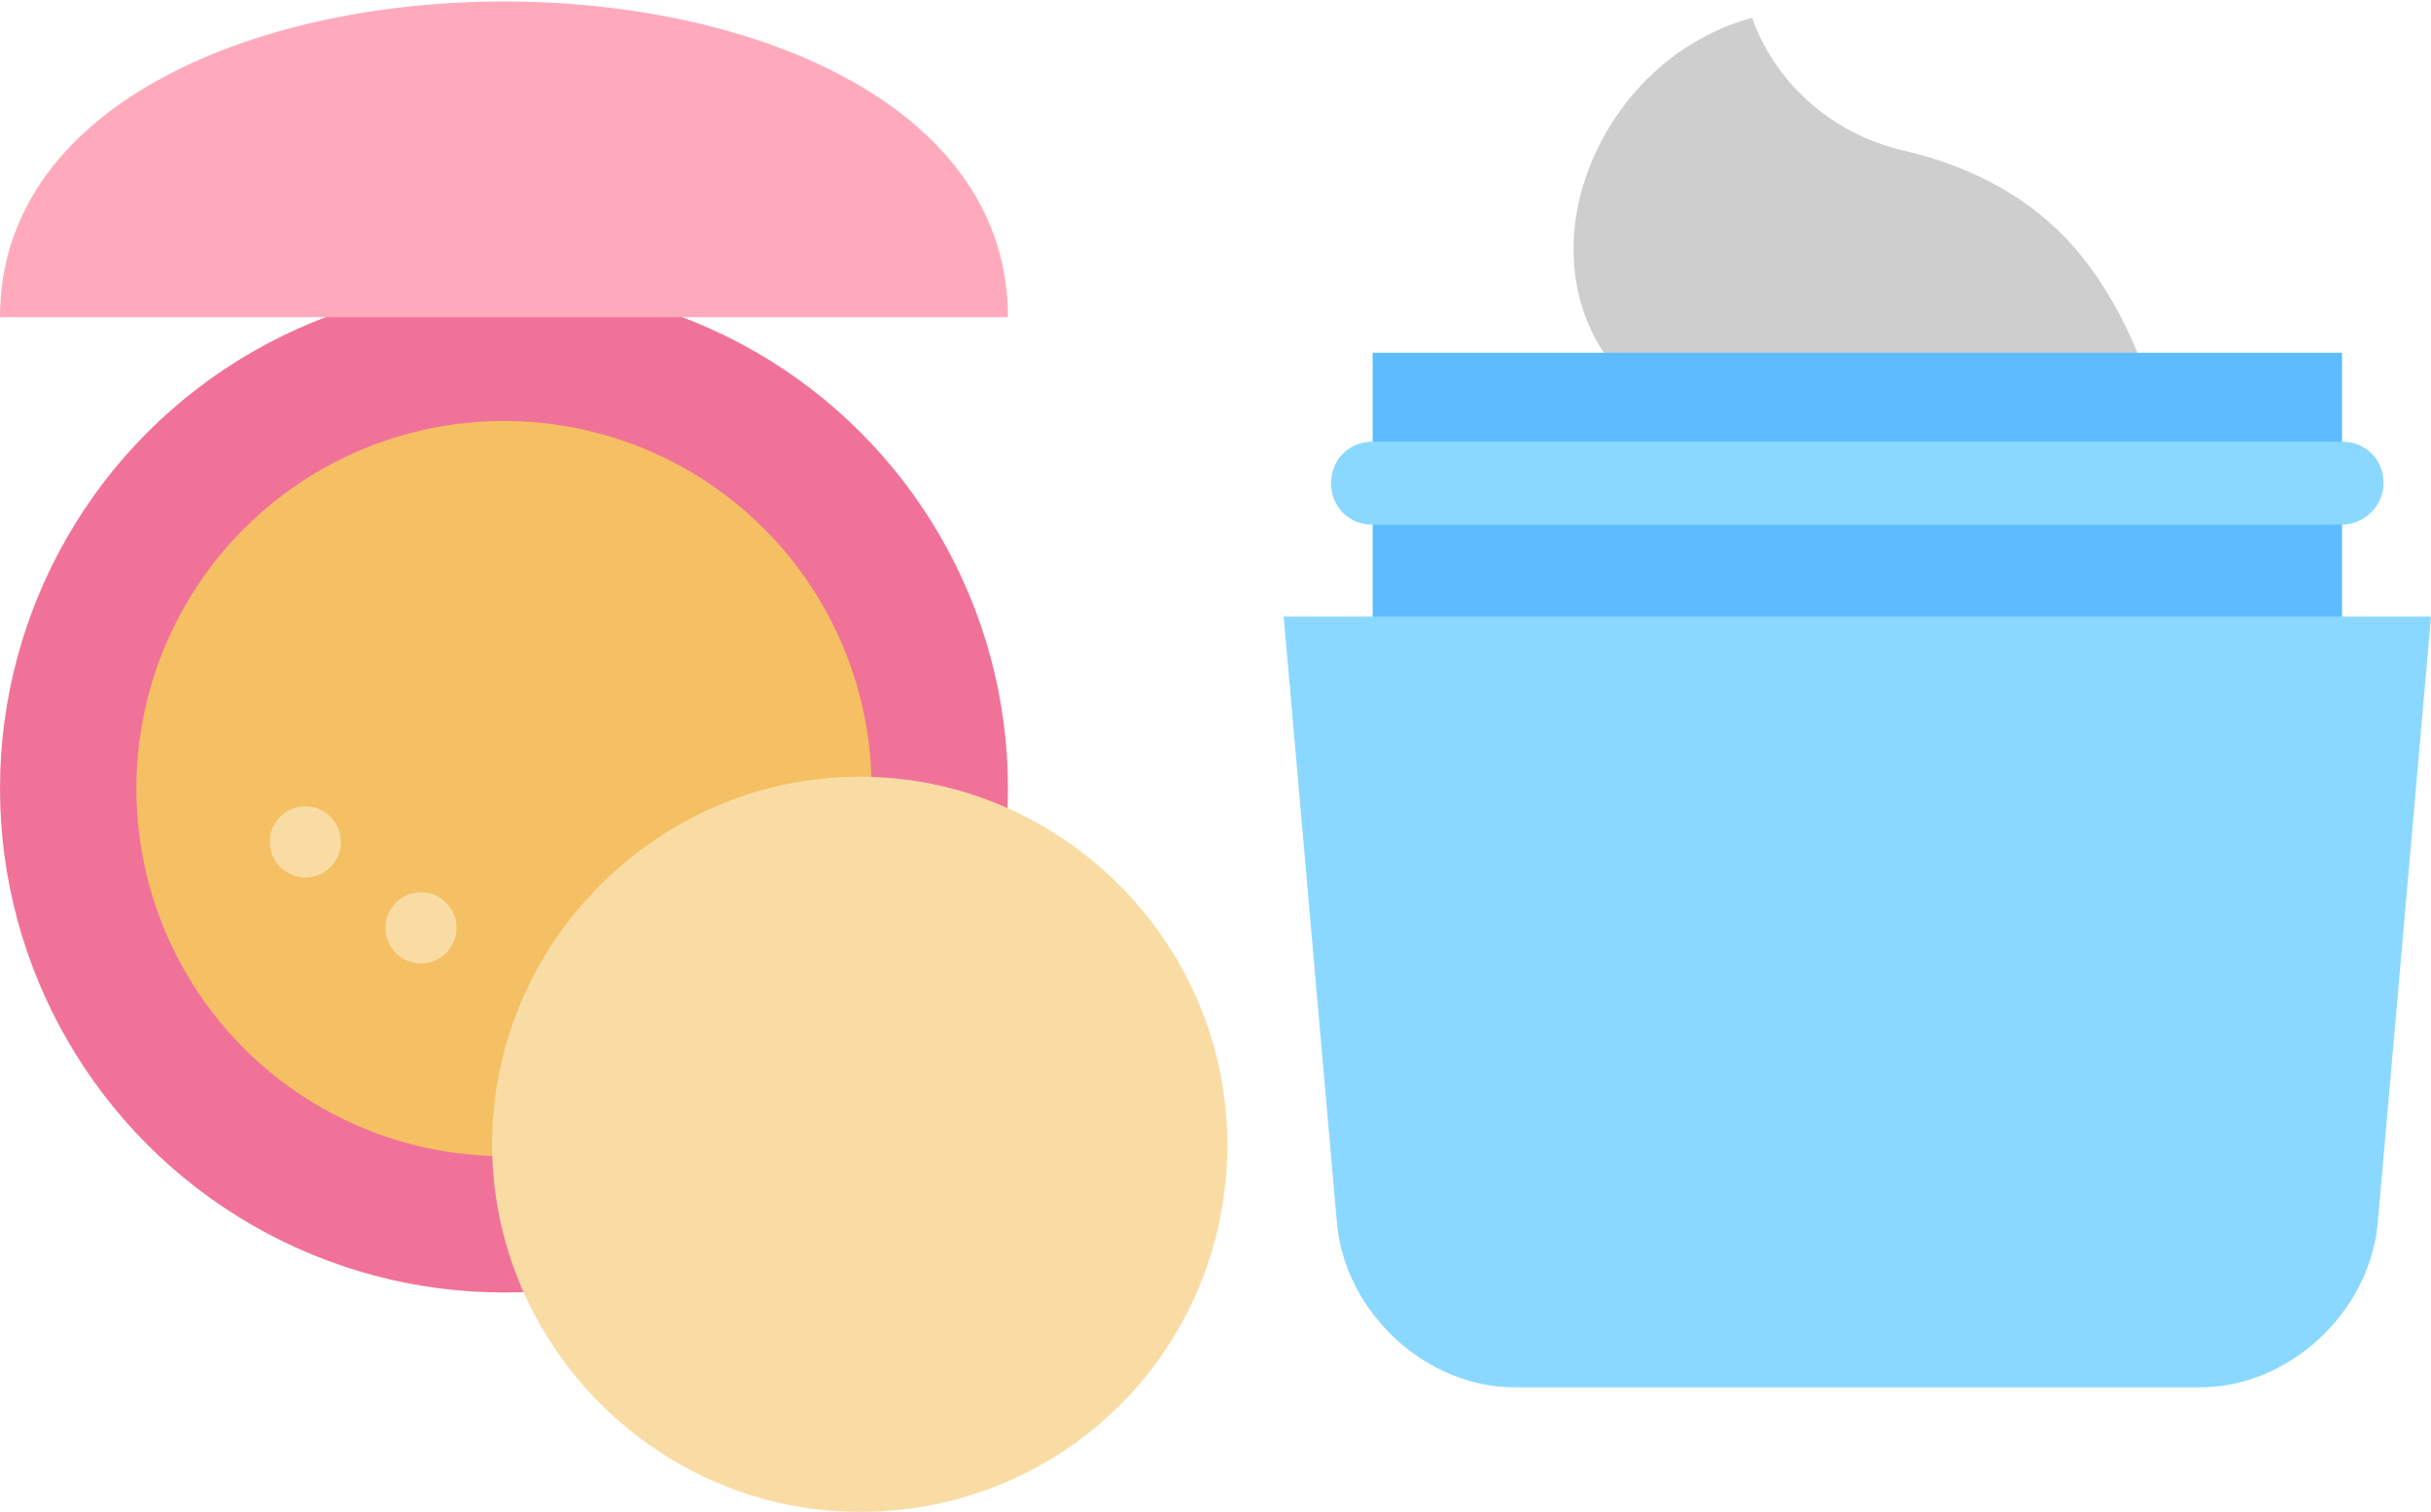 <svg id="Layer_1" xmlns="http://www.w3.org/2000/svg" viewBox="1341.6 1344 82 51"><style>.st2{fill:#8ad8ff}.st5{fill:#f9dca4}</style><path d="M1411.7 1352.5c-1.6-1.9-3.7-2.9-5.8-3.4-2.7-.6-4.5-2.5-5.2-4.5-2.2.6-4.2 2.2-5.3 4.6-1.1 2.4-.9 4.9.3 6.7l9 2.8 9-2.8c-.5-1.2-1.1-2.3-2-3.4z" fill="#cecece"/><path fill="#5dbcff" d="M1387.9 1355.9h32.7v11.7h-32.7z"/><path class="st2" d="M1420.6 1361.7h-32.7c-.8 0-1.4-.6-1.4-1.4s.6-1.4 1.4-1.4h32.7c.8 0 1.4.6 1.4 1.4s-.7 1.4-1.4 1.4zM1384.9 1364.8l1.8 20.5c.3 3 3 5.5 6 5.5h23.1c3 0 5.7-2.5 6-5.5l1.8-20.5h-38.7z"/><g><circle cx="1358.6" cy="1370.6" r="17" fill="#f17298"/><circle cx="1358.6" cy="1370.6" r="12.4" fill="#f4c063"/><circle class="st5" cx="1351.9" cy="1372.4" r="1.2"/><circle class="st5" cx="1355.8" cy="1375.3" r="1.2"/><path d="M1341.6 1354.7h34c0-14.2-34-14.2-34 0z" fill="#ffaabc"/><path class="st5" d="M1370.6 1395c-6.8 0-12.4-5.6-12.4-12.4 0-6.8 5.6-12.4 12.4-12.4 6.8 0 12.4 5.6 12.4 12.4 0 6.9-5.5 12.4-12.4 12.4z"/></g></svg>
